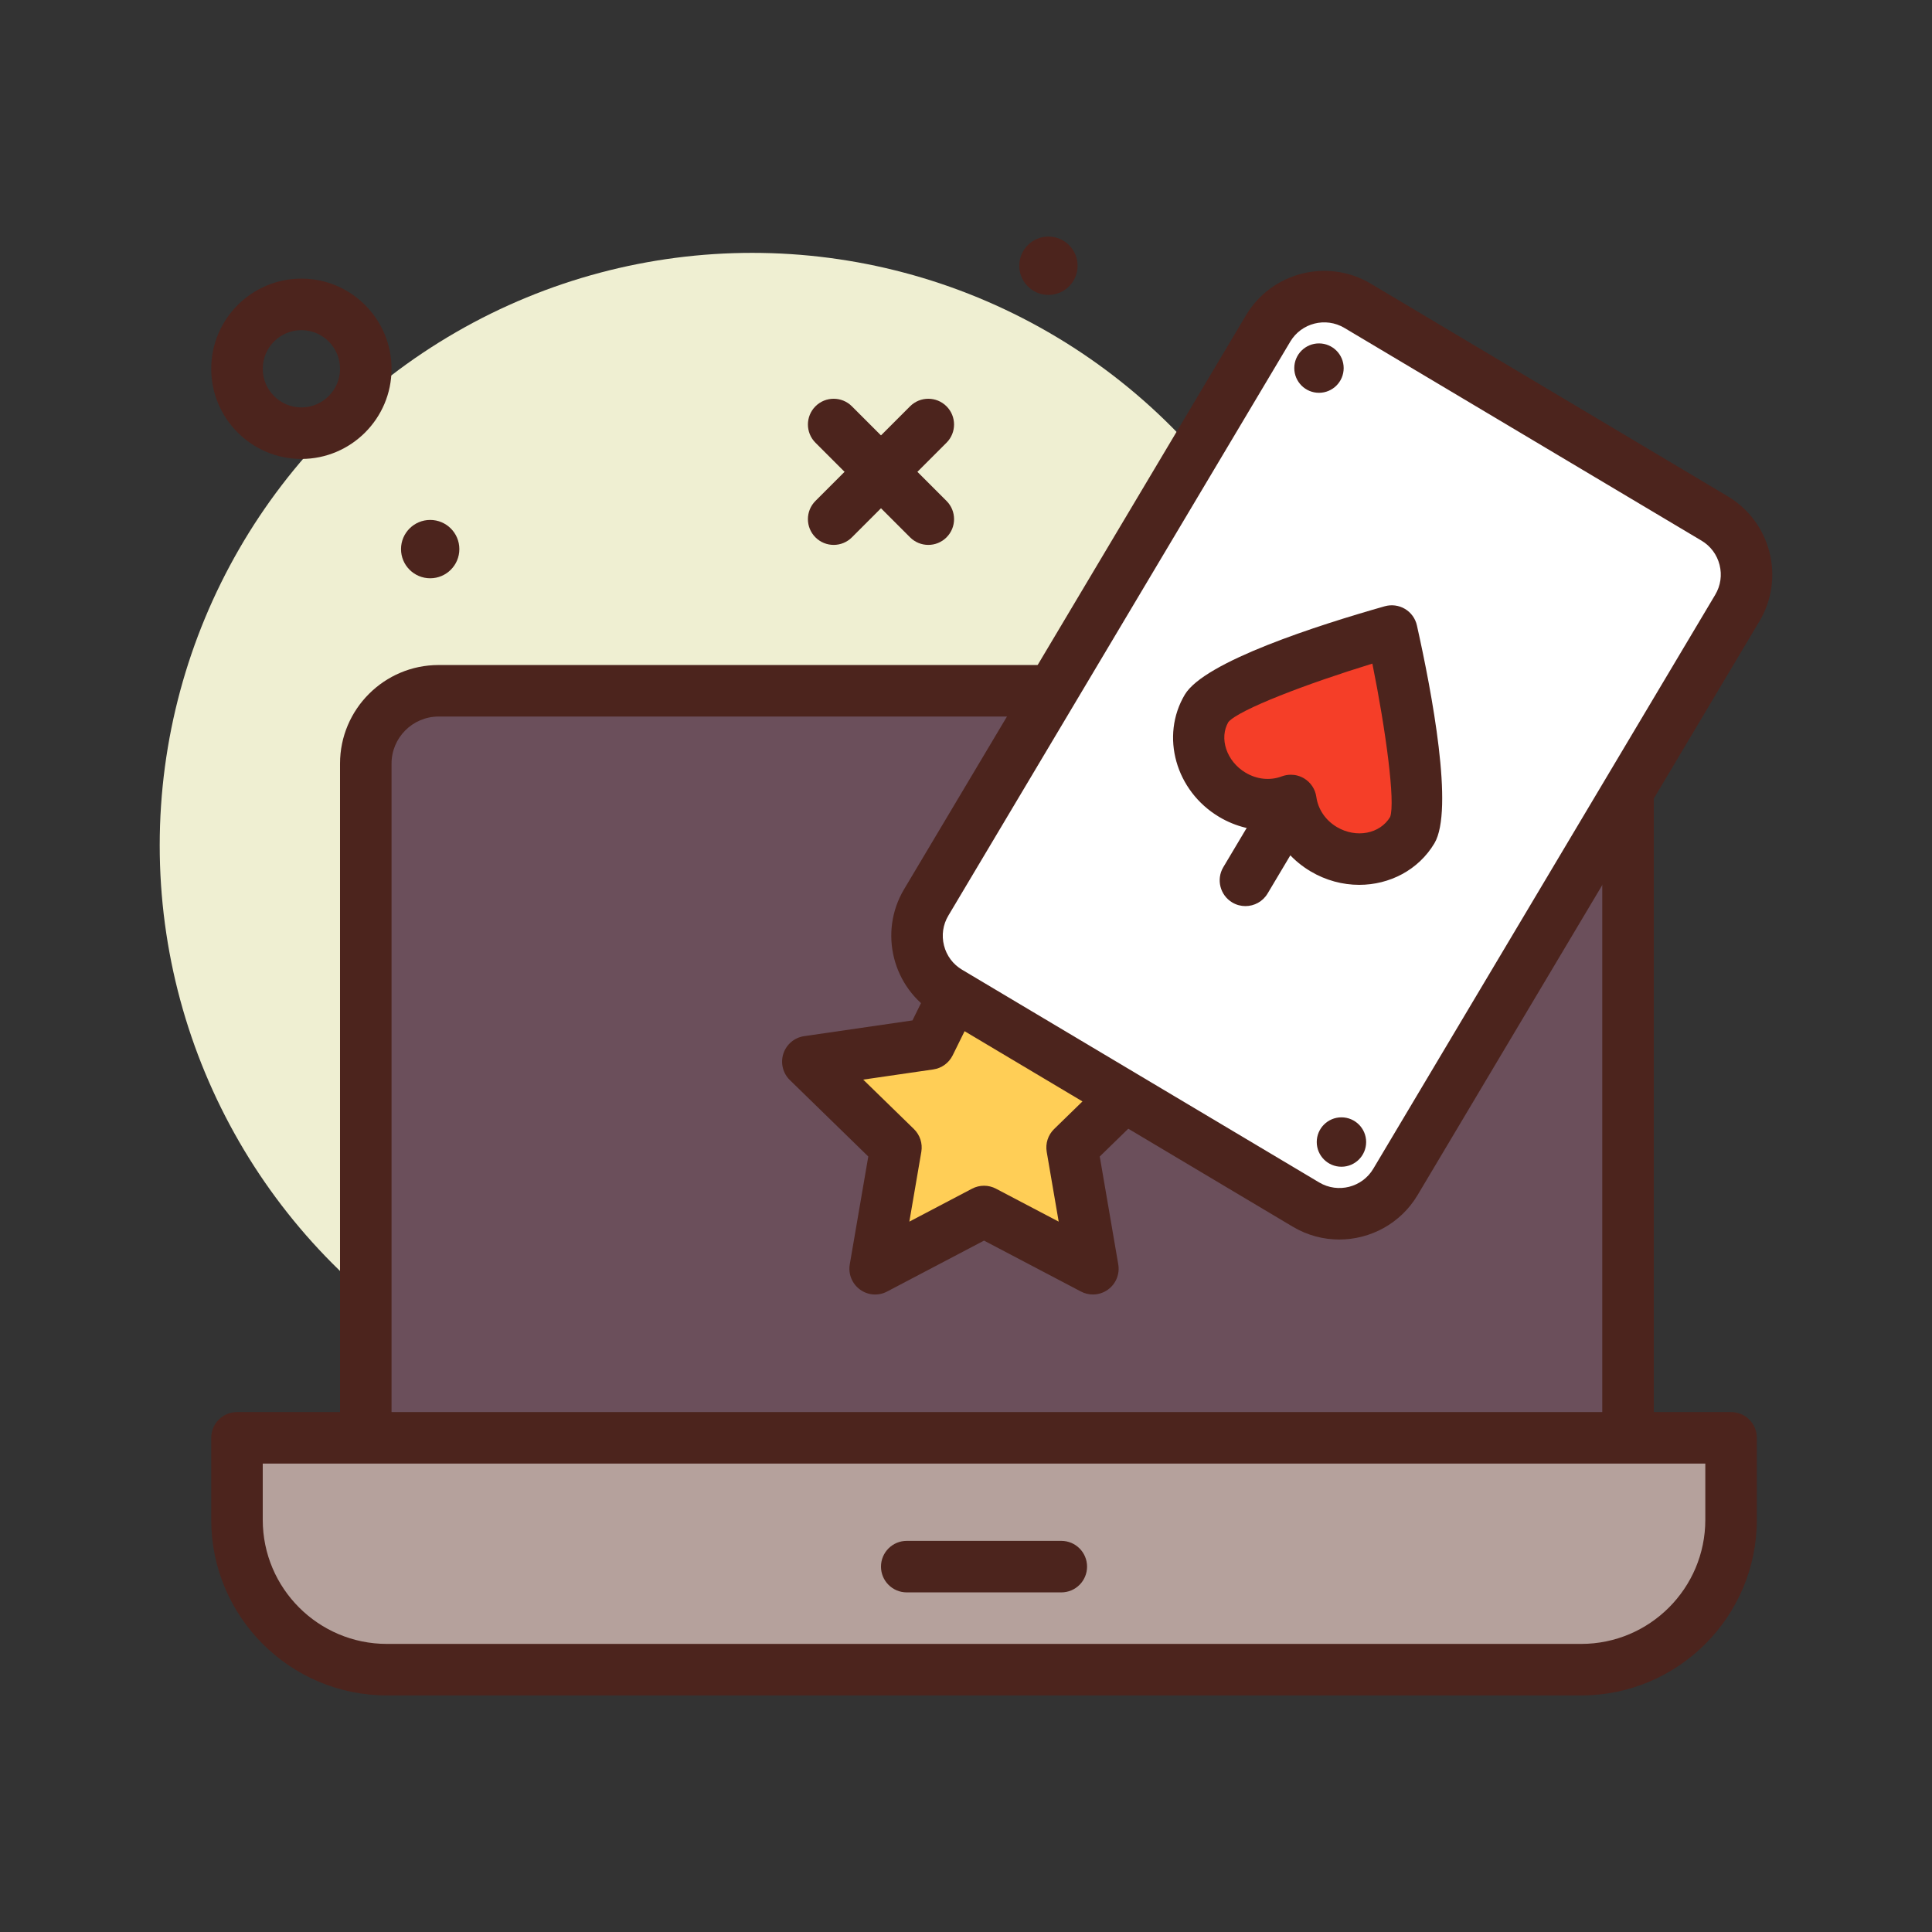 <svg id="online_x5F_betting" enable-background="new 0 0 300 300" height="512" viewBox="0 0 300 300" width="512" xmlns="http://www.w3.org/2000/svg"><rect x="0" y="0" width="300" height="300" fill="#333333" stroke="none"/><circle cx="116.799" cy="131.265" fill="#efefd2" r="92"/><g fill="#4c241d"><path d="m46.799 71.265c-7.719 0-14-6.281-14-14s6.281-14 14-14 14 6.281 14 14-6.281 14-14 14zm0-20c-3.309 0-6 2.691-6 6s2.691 6 6 6 6-2.691 6-6-2.691-6-6-6z"/><circle cx="66.799" cy="85.265" r="4.529"/><circle cx="162.799" cy="41.265" r="4.529"/><path d="m129.451 84.612c-1.023 0-2.047-.391-2.828-1.172-1.562-1.562-1.562-4.094 0-5.656l14.695-14.695c1.562-1.562 4.094-1.562 5.656 0s1.562 4.094 0 5.656l-14.694 14.696c-.782.781-1.805 1.171-2.829 1.171z"/><path d="m144.147 84.612c-1.023 0-2.047-.391-2.828-1.172l-14.695-14.695c-1.562-1.562-1.562-4.094 0-5.656 1.563-1.562 4.094-1.562 5.656 0l14.695 14.695c1.562 1.562 1.562 4.094 0 5.656-.781.782-1.805 1.172-2.828 1.172z"/></g><path d="m252.799 227.265h-196v-108.692c0-6.246 5.063-11.309 11.309-11.309h173.383c6.246 0 11.309 5.063 11.309 11.309v108.692z" fill="#6b4f5b"/><path d="m252.799 231.265h-196c-2.211 0-4-1.789-4-4v-108.692c0-8.441 6.867-15.309 15.309-15.309h173.383c8.441 0 15.309 6.867 15.309 15.309v108.691c-.001 2.212-1.79 4.001-4.001 4.001zm-192-8h188v-104.692c0-4.031-3.277-7.309-7.309-7.309h-173.382c-4.031 0-7.309 3.277-7.309 7.309z" fill="#4c241d"/><path d="m245.534 259.265h-185.47c-12.849 0-23.265-10.416-23.265-23.265v-12.735h232v12.735c0 12.849-10.416 23.265-23.265 23.265z" fill="#b5a19c"/><path d="m245.533 263.265h-185.468c-15.035 0-27.266-12.23-27.266-27.266v-12.734c0-2.211 1.789-4 4-4h232c2.211 0 4 1.789 4 4v12.734c0 15.035-12.23 27.266-27.266 27.266zm-204.734-36v8.734c0 10.625 8.641 19.266 19.266 19.266h185.469c10.625 0 19.266-8.641 19.266-19.266v-8.734z" fill="#4c241d"/><path d="m152.799 144.977 8.453 17.127 18.901 2.746-13.677 13.332 3.229 18.824-16.906-8.887-16.905 8.887 3.228-18.824-13.676-13.332 18.9-2.746z" fill="#ffce56"/><path d="m169.705 201.007c-.637 0-1.277-.152-1.859-.461l-15.047-7.906-15.047 7.906c-1.34.715-2.98.598-4.211-.305-1.23-.895-1.848-2.41-1.59-3.91l2.875-16.75-12.176-11.867c-1.09-1.062-1.48-2.652-1.012-4.098.473-1.449 1.723-2.504 3.23-2.723l16.82-2.445 7.523-15.242c1.344-2.734 5.828-2.734 7.172 0l7.523 15.242 16.82 2.445c1.508.219 2.758 1.273 3.23 2.723.469 1.445.078 3.035-1.012 4.098l-12.176 11.867 2.875 16.75c.258 1.5-.359 3.016-1.59 3.91-.691.508-1.52.766-2.348.766zm-16.906-16.887c.641 0 1.277.152 1.859.461l9.734 5.113-1.859-10.836c-.223-1.297.207-2.621 1.148-3.539l7.875-7.676-10.879-1.582c-1.305-.188-2.43-1.008-3.012-2.188l-4.867-9.859-4.867 9.859c-.582 1.18-1.707 2-3.012 2.188l-10.879 1.582 7.875 7.676c.941.918 1.371 2.242 1.148 3.539l-1.859 10.836 9.734-5.113c.584-.308 1.22-.461 1.861-.461z" fill="#4c241d"/><path d="m164.799 247.265h-24c-2.211 0-4-1.789-4-4s1.789-4 4-4h24c2.211 0 4 1.789 4 4s-1.789 4-4 4z" fill="#4c241d"/><path d="m202.799 187.048-55.458-33.035c-4.805-2.862-6.38-9.078-3.518-13.883l53.093-89.13c2.862-4.805 9.078-6.38 13.883-3.518l55.458 33.035c4.805 2.862 6.38 9.078 3.518 13.883l-53.093 89.13c-2.862 4.806-9.078 6.38-13.883 3.518z" fill="#fff"/><path d="m207.955 192.472c-2.457 0-4.941-.641-7.203-1.984l-55.457-33.035c-6.695-3.992-8.898-12.68-4.91-19.371l53.094-89.129c3.988-6.688 12.668-8.891 19.367-4.91l55.457 33.035c6.695 3.992 8.898 12.68 4.91 19.371l-53.094 89.129c-2.64 4.429-7.343 6.894-12.164 6.894zm-3.109-8.86c2.918 1.734 6.676.77 8.398-2.129l53.094-89.129c.84-1.406 1.078-3.055.676-4.641-.402-1.59-1.398-2.926-2.805-3.762l-55.457-33.035c-2.91-1.727-6.672-.766-8.398 2.129l-53.094 89.129c-.84 1.406-1.078 3.055-.676 4.641.402 1.59 1.398 2.926 2.805 3.762z" fill="#4c241d"/><circle cx="204.81" cy="57.159" fill="#4c241d" r="3.835"/><circle cx="208.299" cy="177.335" fill="#4c241d" r="3.835"/><path d="m193.389 140.698c-.695 0-1.402-.18-2.043-.562-1.898-1.133-2.52-3.586-1.391-5.484l8.039-13.492c1.133-1.898 3.586-2.523 5.484-1.391s2.52 3.586 1.391 5.484l-8.039 13.492c-.75 1.258-2.078 1.953-3.441 1.953z" fill="#4c241d"/><path d="m216.115 97.987s-25.987 7.371-28.697 11.92-.942 10.598 3.949 13.512c2.91 1.734 6.258 1.935 9.074.88.413 2.978 2.185 5.826 5.095 7.56 4.891 2.913 11.052 1.588 13.762-2.962 2.709-4.549-3.183-30.91-3.183-30.91z" fill="#f53e28"/><path d="m211.061 137.398c-2.562 0-5.18-.68-7.57-2.102-2.586-1.543-4.586-3.762-5.805-6.367-2.887.145-5.781-.535-8.367-2.074-6.773-4.031-9.172-12.555-5.34-18.996 3.07-5.145 20.77-10.805 31.047-13.719 1.051-.297 2.191-.152 3.137.41s1.617 1.492 1.855 2.566c2.332 10.422 5.781 28.68 2.719 33.828-2.485 4.164-6.981 6.454-11.676 6.454zm-10.621-17.098c.711 0 1.418.191 2.047.562 1.043.621 1.746 1.684 1.914 2.887.27 1.922 1.43 3.629 3.184 4.672 2.996 1.777 6.703 1.074 8.277-1.57.824-2.266-.66-13.402-2.762-23.805-10.148 3.109-20.66 7.125-22.352 9.059-1.473 2.496-.324 6.098 2.664 7.875 1.75 1.047 3.809 1.262 5.621.574.458-.168.934-.254 1.407-.254z" fill="#4c241d"/></svg>